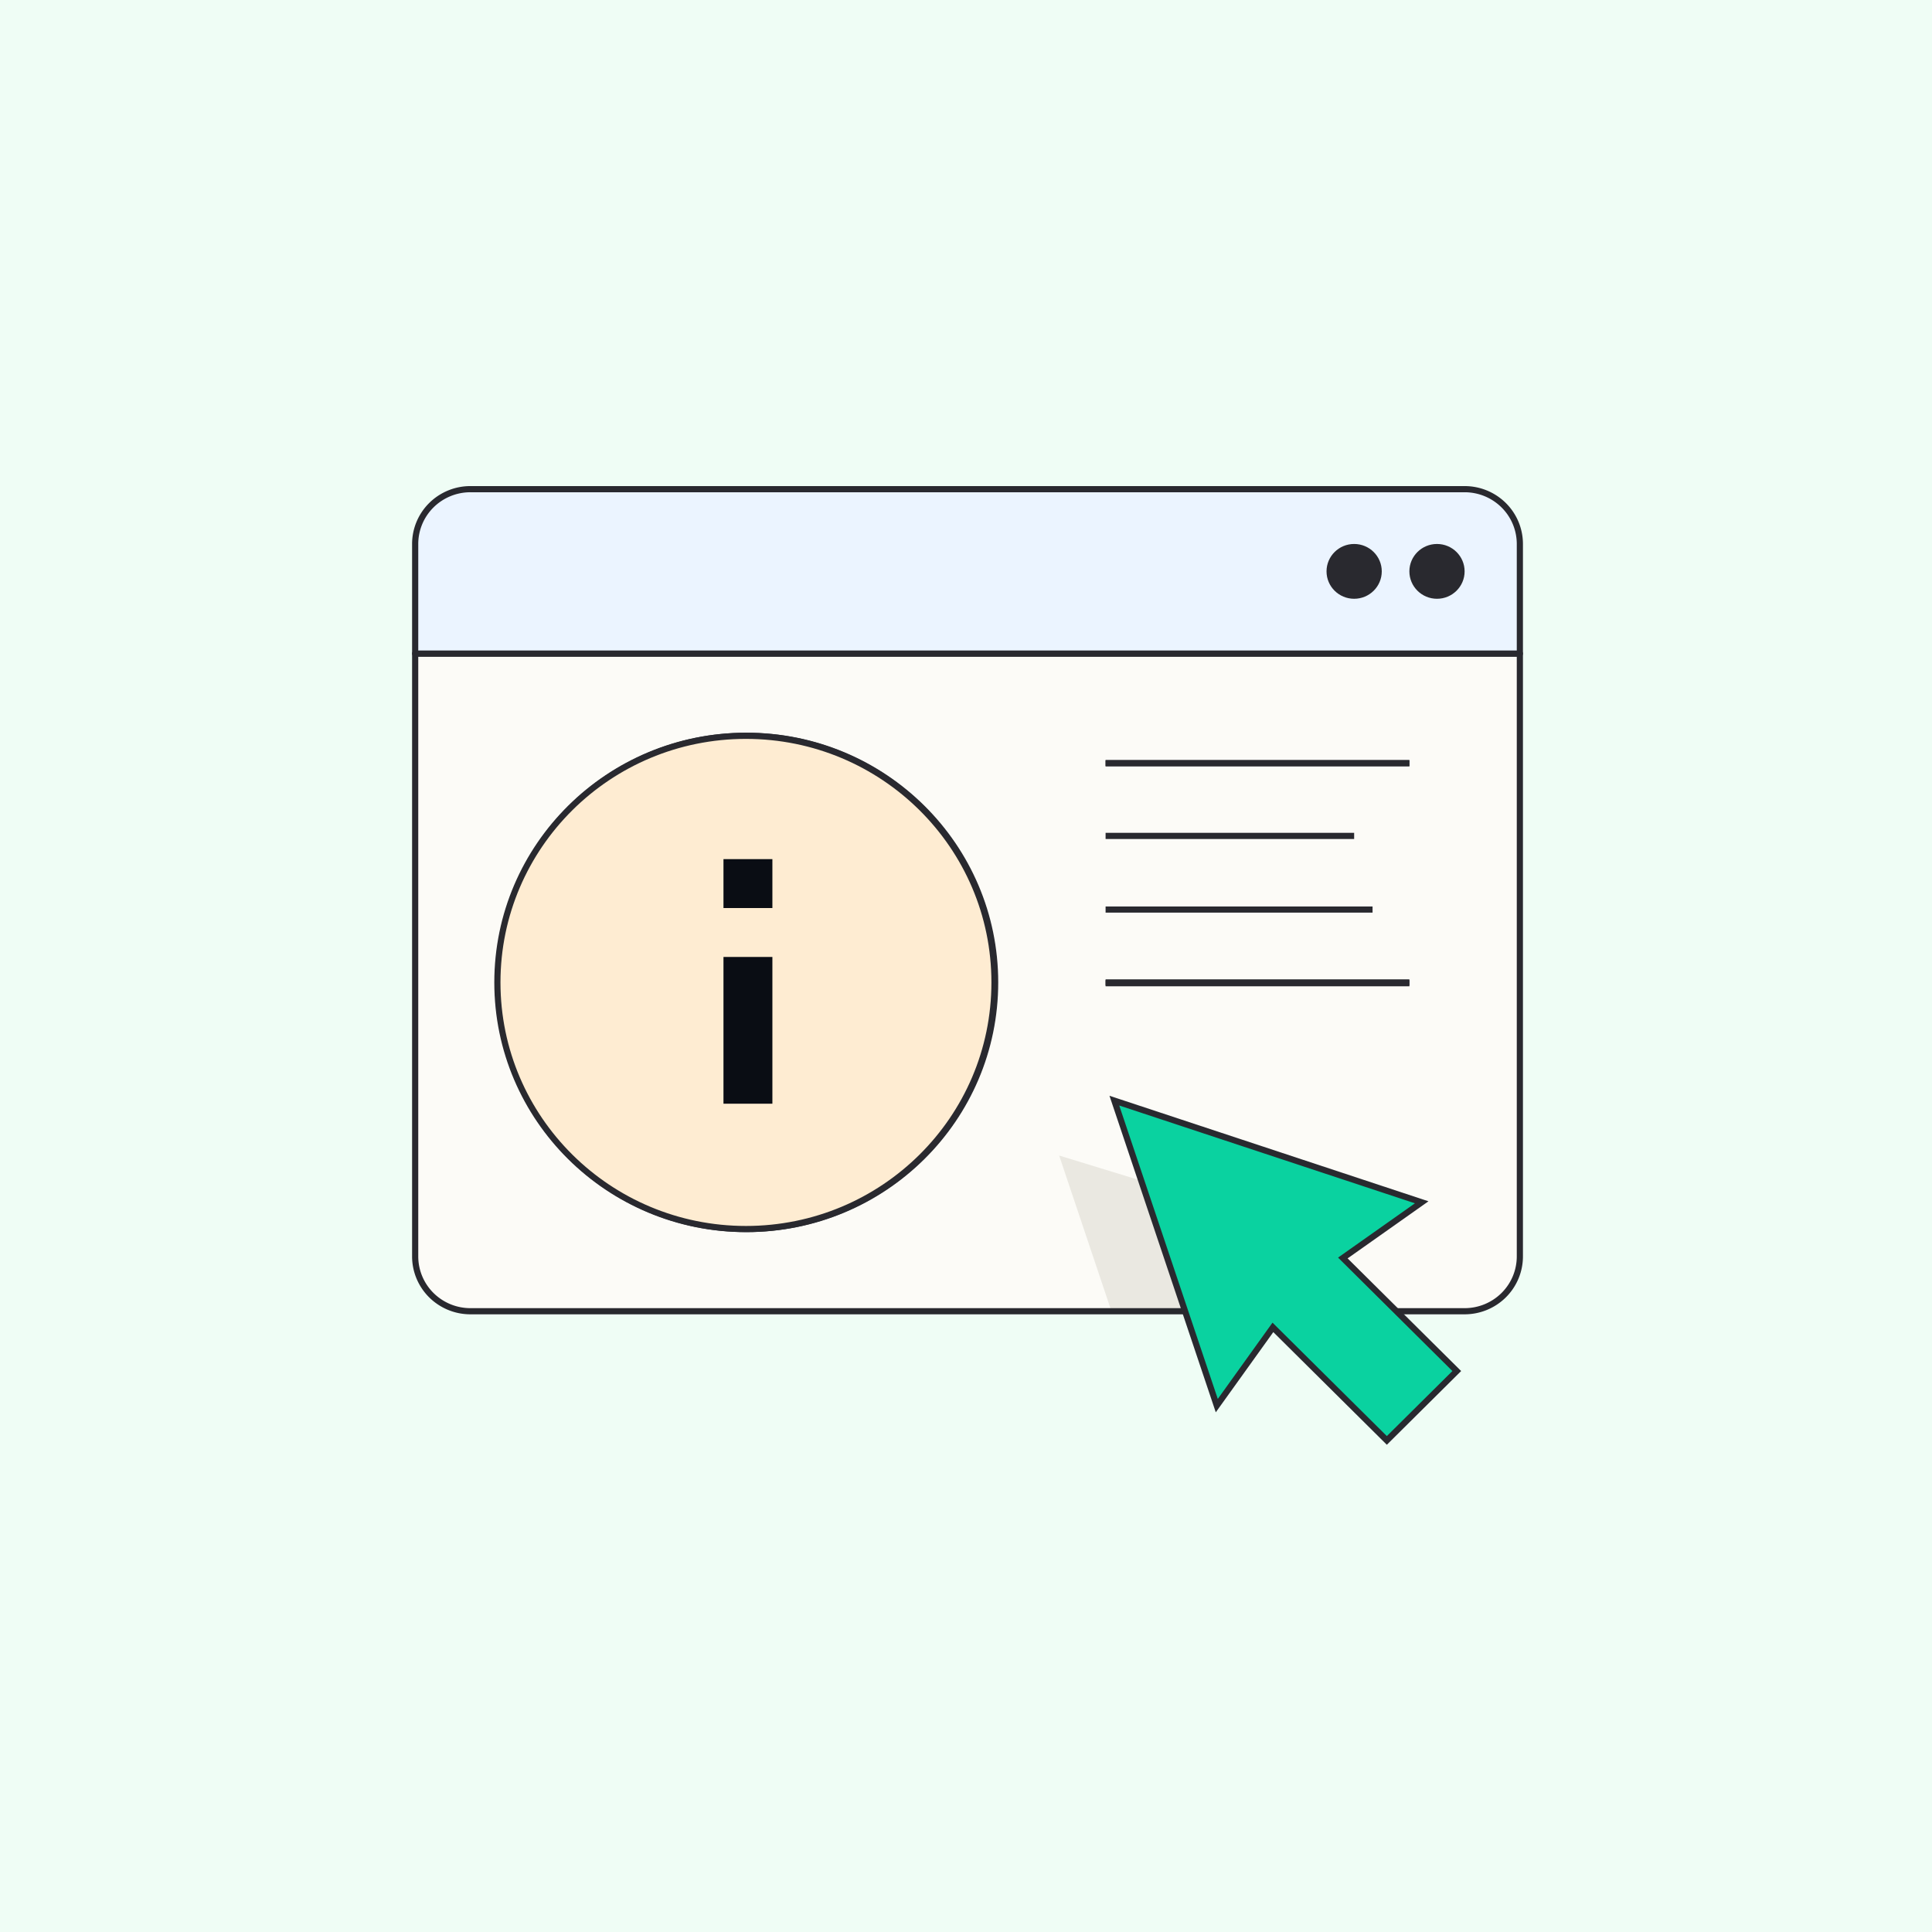 <svg xmlns="http://www.w3.org/2000/svg" width="470" height="470" fill="none"><path fill="#EFFDF5" d="M0 0h470v470H0z"/><path fill="#FCFBF7" d="M114.437 318.985h241.865c3.563 0 6.981-1.405 9.501-3.905a13.283 13.283 0 0 0 3.936-9.428V158.996H101v146.656c0 3.536 1.416 6.927 3.935 9.428a13.493 13.493 0 0 0 9.502 3.905Z"/><path fill="#EAE8E1" d="m277.629 287.225-19.969-6.117 12.72 37.878h17.916l-10.667-31.761Z"/><path stroke="#29292F" stroke-linejoin="round" stroke-width="1.5" d="M114.437 318.985h241.865c3.563 0 6.981-1.405 9.501-3.905a13.283 13.283 0 0 0 3.936-9.428V158.996H101v146.656c0 3.536 1.416 6.927 3.935 9.428a13.493 13.493 0 0 0 9.502 3.905Z"/><path fill="#EBF4FF" d="M114.437 119h241.865c3.563 0 6.981 1.405 9.501 3.905a13.28 13.28 0 0 1 3.936 9.427v26.665H101v-26.665c0-3.535 1.416-6.927 3.935-9.427a13.493 13.493 0 0 1 9.502-3.905Z"/><path stroke="#29292F" stroke-linejoin="round" stroke-width="1.5" d="M114.437 119h241.865c3.563 0 6.981 1.405 9.501 3.905a13.28 13.28 0 0 1 3.936 9.427v26.665H101v-26.665c0-3.535 1.416-6.927 3.935-9.427a13.493 13.493 0 0 1 9.502-3.905Z"/><path fill="#EBF4FF" stroke="#29292F" stroke-linejoin="round" stroke-width="1.5" d="M181.622 298.987c33.394 0 60.466-26.861 60.466-59.996 0-33.134-27.072-59.996-60.466-59.996-33.395 0-60.467 26.862-60.467 59.996 0 33.135 27.072 59.996 60.467 59.996Z"/><path stroke="#29292F" stroke-miterlimit="10" stroke-width="1.5" d="m153.068 235.658 20.156 19.998 36.951-36.664"/><path stroke="#29292F" stroke-linejoin="round" stroke-width="1.5" d="M268.959 185.662h73.903m-73.903 53.328h73.903"/><path fill="#29292F" d="M329.425 145.664c3.71 0 6.718-2.984 6.718-6.666 0-3.681-3.008-6.666-6.718-6.666-3.711 0-6.719 2.985-6.719 6.666 0 3.682 3.008 6.666 6.719 6.666Zm20.155 0c3.71 0 6.718-2.984 6.718-6.666 0-3.681-3.008-6.666-6.718-6.666-3.711 0-6.719 2.985-6.719 6.666 0 3.682 3.008 6.666 6.719 6.666Z"/><path fill="#FEECD2" stroke="#29292F" stroke-linejoin="round" stroke-width="1.5" d="M181.466 298.991c33.395 0 60.467-26.861 60.467-59.995 0-33.135-27.072-59.996-60.467-59.996C148.072 179 121 205.861 121 238.996c0 33.134 27.072 59.995 60.466 59.995Z"/><path fill="#0A0D14" d="M176 268.5v-35.7h11.9v35.7H176Zm0-47.6V209h11.9v11.9H176Z"/><path stroke="#29292F" stroke-linejoin="round" stroke-width="1.5" d="M268.959 185.662h73.903m-73.903 17.691h60.466m-60.466 35.832h73.903m-73.903-17.915h64.944"/><path fill="#0AD2A0" stroke="#29292F" stroke-miterlimit="10" stroke-width="1.5" d="m309.661 322.912 27.718 27.502 17.012-16.881-27.717-27.501 19.185-13.547-74.769-24.732 24.918 74.194 13.653-19.035Z"/></svg>